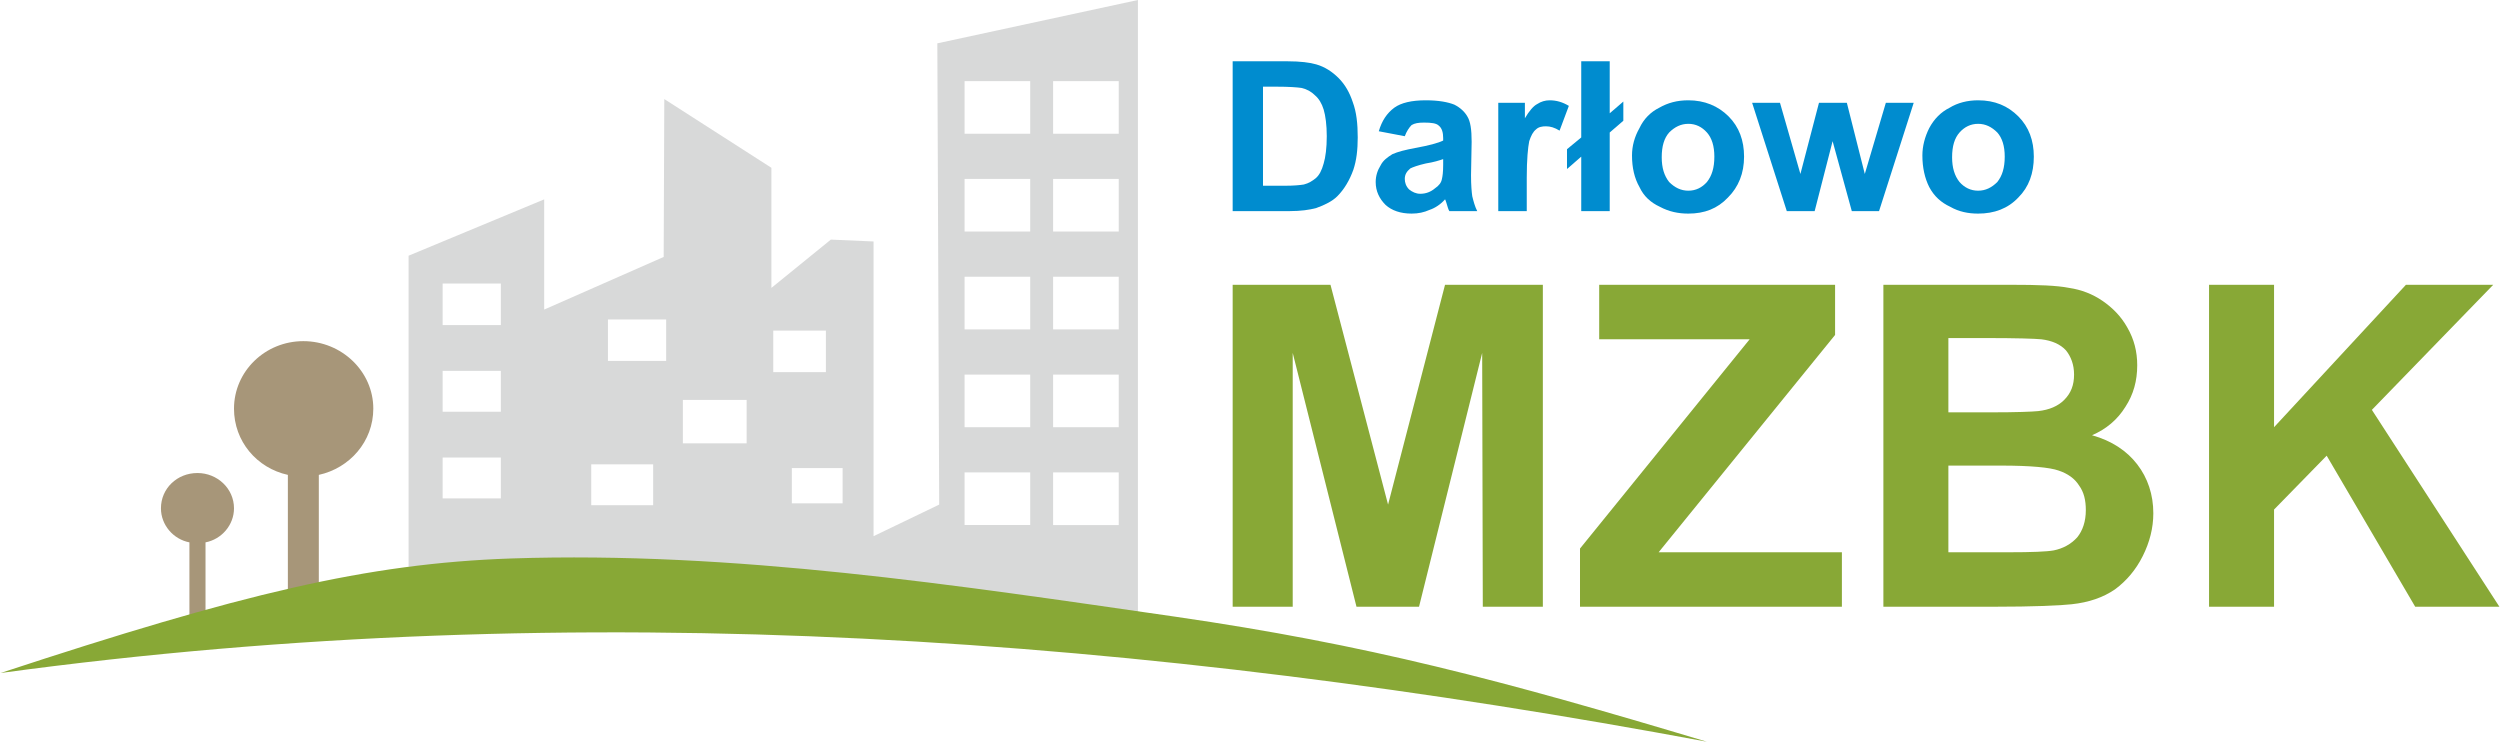<?xml version="1.0" encoding="UTF-8"?>
<!DOCTYPE svg PUBLIC "-//W3C//DTD SVG 1.1//EN" "http://www.w3.org/Graphics/SVG/1.1/DTD/svg11.dtd">
<!-- Creator: CorelDRAW X6 -->
<svg xmlns="http://www.w3.org/2000/svg" xml:space="preserve" width="100mm" height="29.669mm" version="1.1" style="shape-rendering:geometricPrecision; text-rendering:geometricPrecision; image-rendering:optimizeQuality; fill-rule:evenodd; clip-rule:evenodd"
viewBox="0 0 4036 1198"
 xmlns:xlink="http://www.w3.org/1999/xlink">
 <defs>
  <style type="text/css">
   <![CDATA[
    .fil4 {fill:#88A836}
    .fil0 {fill:#A79679}
    .fil1 {fill:#D8D9D9}
    .fil3 {fill:#008CCF;fill-rule:nonzero}
    .fil2 {fill:#88A836;fill-rule:nonzero}
   ]]>
  </style>
 </defs>
 <g id="Warstwa_x0020_1">
  <g id="_876348528">
   <path class="fil0" d="M464 767l0 228 50 0 0 -228c50,-11 88,-54 88,-107 0,-60 -51,-109 -113,-109 -62,0 -112,49 -112,109 0,53 37,96 87,107z"/>
   <path class="fil0" d="M305 876l0 119 26 0 0 -119c26,-5 46,-28 46,-55 0,-32 -27,-57 -59,-57 -33,0 -59,25 -59,57 0,27 20,50 46,55z"/>
   <path class="fil1" d="M878 322l0 178 193 -85 1 -255 173 111 0 194 96 -78 69 3 0 476 106 -51 -3 -745 324 -70 0 995 -1178 0 0 -582 219 -91zm103 194l94 0 0 67 -94 0 0 -67zm-267 -58l94 0 0 67 -94 0 0 -67zm0 141l94 0 0 66 -94 0 0 -66zm0 140l94 0 0 66 -94 0 0 -66zm388 -93l103 0 0 70 -103 0 0 -70zm-148 104l100 0 0 66 -100 0 0 -66zm294 -216l85 0 0 67 -85 0 0 -67zm30 222l82 0 0 57 -82 0 0 -57zm279 -625l106 0 0 85 -106 0 0 -85zm0 158l106 0 0 85 -106 0 0 -85zm0 158l106 0 0 85 -106 0 0 -85zm0 158l106 0 0 85 -106 0 0 -85zm0 158l106 0 0 85 -106 0 0 -85zm143 -632l106 0 0 85 -106 0 0 -85zm0 158l106 0 0 85 -106 0 0 -85zm0 158l106 0 0 85 -106 0 0 -85zm0 158l106 0 0 85 -106 0 0 -85zm0 158l106 0 0 85 -106 0 0 -85z"/>
   <polygon class="fil2" points="1990,980 1990,460 2148,460 2241,815 2333,460 2491,460 2491,980 2394,980 2393,570 2291,980 2190,980 2087,570 2087,980 "/>
   <polygon id="1" class="fil2" points="2551,980 2551,886 2825,548 2582,548 2582,460 2963,460 2963,541 2678,892 2974,892 2974,980 "/>
   <path id="2" class="fil2" d="M3041 460l208 0c41,0 72,1 92,5 20,3 38,10 54,21 16,11 30,25 40,43 11,19 16,39 16,61 0,25 -6,47 -19,67 -13,21 -31,36 -54,46 32,9 56,25 73,47 17,22 26,49 26,79 0,24 -6,47 -17,69 -11,22 -26,40 -45,54 -19,13 -42,21 -70,24 -18,2 -60,4 -127,4l-177 0 0 -520zm105 86l0 120 69 0c41,0 66,-1 76,-2 18,-2 32,-8 42,-18 11,-11 16,-24 16,-41 0,-16 -5,-29 -13,-39 -9,-10 -23,-16 -40,-18 -10,-1 -40,-2 -90,-2l-60 0zm0 206l0 140 97 0c38,0 62,-1 73,-3 15,-3 28,-10 38,-21 9,-11 14,-26 14,-44 0,-16 -3,-29 -11,-40 -7,-11 -18,-19 -33,-24 -14,-5 -45,-8 -93,-8l-85 0z"/>
   <polygon id="3" class="fil2" points="3567,980 3567,460 3672,460 3672,690 3885,460 4026,460 3830,662 4036,980 3900,980 3757,736 3672,823 3672,980 "/>
   <path class="fil3" d="M1990 99l89 0c20,0 36,2 46,5 14,4 26,12 36,22 11,11 18,24 23,39 6,16 8,35 8,57 0,20 -2,37 -7,52 -6,17 -15,32 -26,43 -8,8 -20,14 -34,19 -11,3 -25,5 -43,5l-92 0 0 -242zm49 41l0 160 36 0c14,0 24,-1 30,-2 8,-2 14,-6 19,-10 6,-5 10,-13 13,-24 3,-10 5,-25 5,-44 0,-18 -2,-33 -5,-43 -3,-10 -8,-18 -14,-23 -6,-6 -13,-10 -22,-12 -7,-1 -20,-2 -40,-2l-22 0z"/>
   <path id="1" class="fil3" d="M2268 220l-42 -8c5,-17 13,-29 25,-38 11,-8 28,-12 51,-12 21,0 36,3 46,7 10,5 17,12 21,19 5,8 7,21 7,41l-1 54c0,16 1,27 2,34 2,8 4,16 8,24l-45 0c-2,-3 -3,-8 -5,-14 -1,-2 -1,-4 -2,-5 -7,8 -16,14 -25,17 -9,4 -18,6 -29,6 -18,0 -32,-5 -42,-14 -10,-10 -16,-22 -16,-37 0,-10 3,-19 8,-27 4,-8 11,-13 19,-18 9,-4 21,-7 37,-10 22,-4 37,-8 45,-12l0 -4c0,-9 -2,-16 -7,-20 -4,-4 -12,-5 -24,-5 -9,0 -15,1 -20,4 -4,4 -8,10 -11,18zm62 37c-6,2 -15,5 -28,7 -13,3 -21,6 -25,8 -6,5 -9,10 -9,17 0,6 2,12 7,17 5,4 11,7 18,7 9,0 17,-3 24,-9 6,-4 10,-9 11,-15 1,-4 2,-11 2,-23l0 -9z"/>
   <path id="2" class="fil3" d="M2465 341l-46 0 0 -175 43 0 0 25c7,-12 14,-20 20,-23 6,-4 13,-6 20,-6 11,0 21,3 31,9l-15 40c-8,-5 -15,-7 -22,-7 -6,0 -12,1 -16,5 -5,4 -8,10 -11,19 -2,10 -4,29 -4,59l0 54z"/>
   <polygon id="3" class="fil3" points="2553,222 2553,99 2599,99 2599,183 2621,164 2621,195 2599,214 2599,341 2553,341 2553,253 2530,273 2530,241 "/>
   <path id="4" class="fil3" d="M2635 251c0,-15 4,-30 12,-44 7,-15 18,-26 32,-33 14,-8 29,-12 47,-12 26,0 48,9 65,26 17,17 25,39 25,65 0,27 -9,49 -26,66 -17,18 -38,26 -64,26 -16,0 -31,-3 -46,-11 -15,-7 -26,-17 -33,-32 -8,-14 -12,-31 -12,-51zm48 3c0,17 4,30 12,40 9,9 19,14 31,14 12,0 22,-5 30,-14 8,-10 12,-23 12,-41 0,-17 -4,-30 -12,-39 -8,-9 -18,-14 -30,-14 -12,0 -22,5 -31,14 -8,9 -12,22 -12,40z"/>
   <polygon id="5" class="fil3" points="2885,341 2829,166 2874,166 2907,281 2937,166 2982,166 3011,281 3045,166 3090,166 3034,341 2990,341 2959,228 2930,341 "/>
   <path id="6" class="fil3" d="M3104 251c0,-15 4,-30 11,-44 8,-15 19,-26 33,-33 13,-8 29,-12 46,-12 27,0 48,9 65,26 17,17 25,39 25,65 0,27 -8,49 -25,66 -17,18 -39,26 -65,26 -16,0 -31,-3 -45,-11 -15,-7 -26,-17 -34,-32 -7,-14 -11,-31 -11,-51zm48 3c0,17 4,30 12,40 8,9 18,14 30,14 12,0 22,-5 31,-14 8,-10 12,-23 12,-41 0,-17 -4,-30 -12,-39 -9,-9 -19,-14 -31,-14 -12,0 -22,5 -30,14 -8,9 -12,22 -12,40z"/>
   <path class="fil4" d="M2756 1198c-901,-168 -1815,-239 -2756,-111 389,-128 592,-177 825,-185 360,-12 718,43 1072,94 310,45 526,102 859,202z"/>
  </g>
 </g>
</svg>
